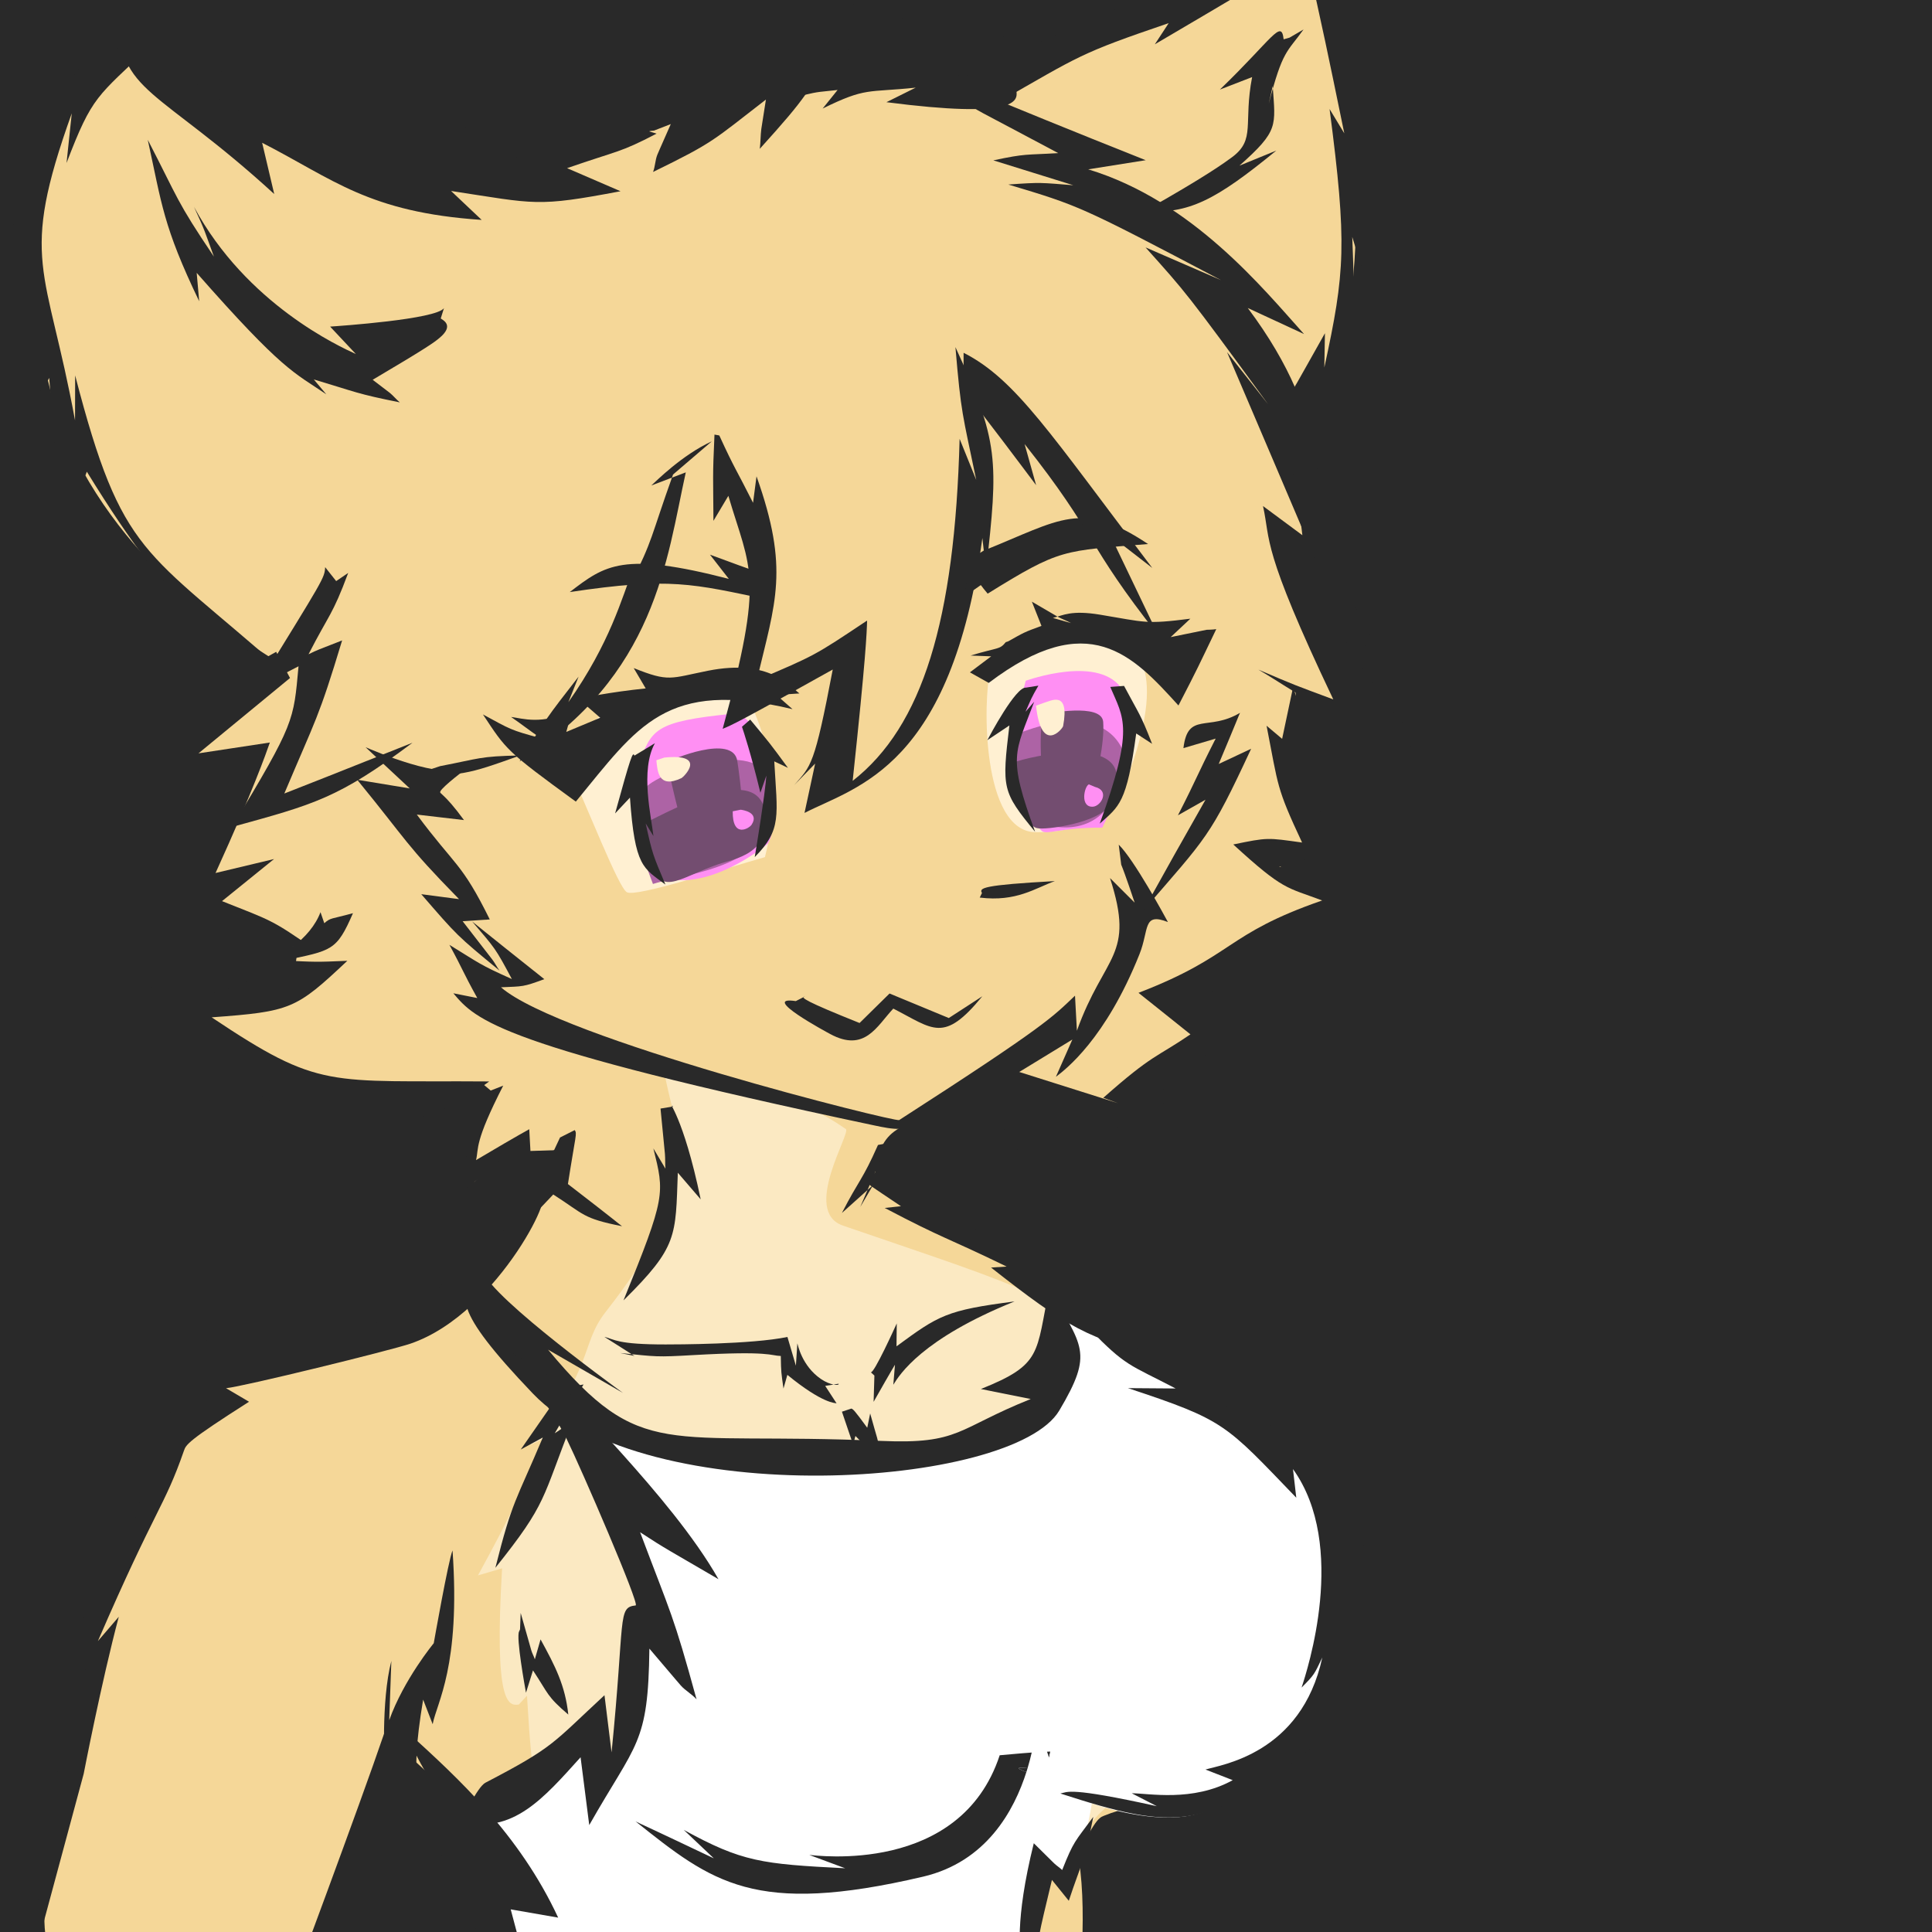 <?xml version="1.0" encoding="UTF-8" standalone="no"?>
<!DOCTYPE svg PUBLIC "-//W3C//DTD SVG 1.1//EN" "http://www.w3.org/Graphics/SVG/1.1/DTD/svg11.dtd">
<svg width="100%" height="100%" viewBox="0 0 2048 2048" version="1.1" xmlns="http://www.w3.org/2000/svg" xmlns:xlink="http://www.w3.org/1999/xlink" xml:space="preserve" xmlns:serif="http://www.serif.com/" style="fill-rule:evenodd;clip-rule:evenodd;stroke-linejoin:round;stroke-miterlimit:2;">
    <g id="Layer1">
        <rect x="0" y="0" width="2048" height="2048" style="fill:rgb(41,41,41);"/>
    </g>
    <g id="Layer3">
        <path d="M1099,2072.7C1088.03,2045.62 1104.26,1982.98 1106.22,1975.43L1129.64,1992.54C1159.69,1929.12 1164.28,1927.23 1170.12,1924.83C1251.29,1891.43 1348.65,1938.58 1428,1758.44C1450.64,1707.06 1422.49,1604.22 1407.29,1570.24C1385.43,1521.37 1362.67,1550.31 1247.12,1483.58L1269.93,1476.78C1213.09,1434.55 1126.51,1412.97 1082.52,1350.6L1098.69,1350.05C1017.78,1295.69 957.495,1301.91 985.241,1286.32C1009.23,1272.83 923.186,1259.01 927.61,1237.83C939.239,1182.15 963.431,1202.36 1038.94,1149.41C1063.62,1171 1062.85,1169.63 1084.92,1193.84L1082.8,1162.8C1230.23,1221.08 1261.07,1111.68 1273.62,1092.74C1263.81,1081.74 1254,1070.74 1244.19,1059.74C1344.54,1012.68 1402.09,964.139 1414.35,953.801C1392.09,940.092 1369.83,926.384 1347.57,912.675C1364.03,906.129 1380.48,899.583 1396.94,893.037C1383.66,859.232 1370.39,825.427 1357.12,791.622L1377.78,796.466C1376.25,774.791 1374.71,753.117 1373.18,731.443L1432.48,748.505C1428.94,736.266 1422.82,715.066 1368.87,602.532L1394.82,599.767C1368.51,487.746 1364.14,483.35 1416.3,380.638C1451.09,312.116 1445.57,-3.028 1387.76,-36.355C1309.29,-81.587 1155.63,123.611 911.063,86.993L916.961,63.701C864.741,77.218 813.465,82.374 802.651,94.631C772.902,128.346 769.767,123.427 730.143,146.178C730.071,135.021 729.998,123.865 729.926,112.708C646.769,173.896 633.951,142.512 538.948,181.424C423.06,228.889 290.347,139.684 272.284,127.543L267.701,157.105C236.392,131.958 150.059,49.996 137.679,58.612C-40.793,182.821 34.018,302.42 72.392,497.766L74.18,472.813C141.709,615.777 267.383,683.441 295.438,702.641L254.799,728.648L273.84,728.803C266.471,735.084 267.8,735.032 187.046,813.148C192.282,812.459 191.442,812.916 252.733,806.566C248.597,824.711 241.787,867.876 207.709,950.561C255.099,982.216 317.002,992.059 314.589,1012.98C309.79,1054.61 299.914,1051.77 258.205,1056.21C254.243,1056.63 254.599,1056.99 209.526,1066.74C228.066,1126.89 246.947,1110.55 330.244,1159.07C369.836,1182.13 495.868,1152.71 509.883,1149.44C502.998,1224.46 502.823,1244.68 502.751,1252.98C523.432,1231.52 540.449,1219.44 544.025,1216.9L543.86,1237.47C553.562,1232.5 552.592,1233.33 594.206,1216.56C566.092,1333.44 515.929,1334.03 463.584,1383.29C422.157,1422.28 315.633,1435.56 208.826,1471.92L226.108,1479.92C165.759,1564.77 177.979,1570.83 127.705,1662.79C112.666,1690.29 96.125,1713.06 84.328,1753L100.981,1745.07C82.086,1977.63 -47.228,2076.8 178.409,2192.06C454.274,2332.99 719.718,2331.41 778.476,2334.2C937.136,2341.74 1000.38,2262.63 1064.48,2249.07" style="fill:rgb(245,215,152);"/>
    </g>
    <g id="Layer4">
        <path d="M558.628,1797.51C562.168,1856.9 563.021,1855.67 568.698,1914.24C573.744,1901.31 578.789,1888.38 583.834,1875.46C633.604,2038.07 631.98,2039.83 643.606,2048.77C743.096,2125.28 944.024,2249.58 994.839,2176.65C1031.65,2123.81 1042.36,2134.07 1081.87,2083.37C1087.64,2075.95 1092.39,2069.86 1103.27,1967.79L1119.39,1994.38C1141.52,1960.39 1169.91,1877.34 1232.96,1912.71C1239.18,1916.2 1338.27,1888.34 1321.92,1878.31C1286.36,1856.5 1378.46,1880.78 1422.38,1749.24C1439.01,1699.44 1441.12,1573.95 1343.13,1520.3L1352.05,1537.08C1306.98,1503.17 1309.01,1501.41 1257.03,1477.33L1285.5,1481.99C1101.4,1365.62 1099.34,1369.86 893.574,1299.2C849.623,1284.11 902.337,1200.85 896.635,1196.87C837.677,1155.77 798.681,1159.49 705.009,1141.08C716.773,1198.12 723.38,1196.54 717.06,1253.43L711.39,1234.14C688.095,1318.93 695.38,1322.31 641.877,1390.88C614.71,1425.7 630.638,1449.65 561.701,1531.9L581.097,1522.62C543.505,1596.79 546.499,1597.32 506.635,1670.01L532.241,1662.46C523.718,1805.71 538.495,1808.66 549.993,1806.85" style="fill:rgb(251,233,194);"/>
    </g>
    <g id="Layer10">
    </g>
    <g transform="matrix(1,0,0,1.035,0,-75.166)">
        <g id="Layer11">
            <path d="M549.672,2092.09C533.927,2064.38 518.182,2036.66 502.437,2008.96C515.449,2011.45 528.461,2013.94 541.472,2016.43C535.263,1962.29 484.854,1913.38 407.05,1848.46C382.474,1918.42 303.79,2122.19 303.79,2122.19C303.79,2122.19 477.321,2150.93 516.857,2097.3C534.6,2073.24 511.113,2044.08 505.614,2032.58" style="fill:rgb(41,41,41);"/>
        </g>
    </g>
    <g transform="matrix(0.98,0.2,-0.2,0.98,365.962,-151.85)">
        <path d="M1222.33,2126.28C1210.19,2039 1200.42,1793.6 1068.08,1863.08C1009.51,1893.83 1030.9,2112.03 1074.24,2150.85C1103.9,2177.43 1181.77,2160.24 1185.96,2094.91" style="fill:rgb(245,215,152);"/>
    </g>
    <path d="M1126.71,2007.18C1147.07,1979.64 1157.39,1911.6 1157.39,1911.6C1157.39,1911.6 1206.12,1929.8 1249.71,1926.18C1288.59,1922.95 1323.38,1899.12 1315.86,1880.46C1438.98,1809.2 1408.53,1739.56 1416.66,1663.06C1424.83,1586.28 1399.97,1563.71 1346.56,1523.62L1356.35,1541.91C1304.04,1510.38 1305.57,1508.83 1249.71,1483L1267.63,1479.22C1224.69,1442.32 1136.96,1395.83 1130.1,1394.12C1123.6,1392.5 1123.54,1396.59 1115.7,1476.71L1115.07,1458.09C1081.28,1528.53 1057.43,1523.29 968.588,1544.39C942.132,1550.67 836.298,1575.81 629.454,1521.45C668.543,1578.81 669.996,1576.31 718.844,1625.81C701.235,1616.54 683.627,1607.27 666.018,1598C669.344,1608.61 687.93,1667.91 706.742,1730.92C706.742,1730.92 717.947,1765.4 718.921,1768.4C707.024,1755.57 695.128,1742.75 683.231,1729.92C672.476,1839.96 655.837,1862.27 639.174,1886.47C634.611,1869.14 633.809,1870.24 629.287,1853.47C565.683,1886.57 567.288,1888.09 508.303,1927.68C541.29,1968.23 542.952,1966.91 562.17,2015.1C547.03,2012.46 531.889,2009.82 516.749,2007.18C527.602,2071.59 526.552,2124.62 596.291,2140.41C828.269,2192.93 825.66,2200.26 1060.8,2239.97C1100.96,2246.76 1092.22,2144.52 1092.28,2073.62C1092.3,2047.56 1109.81,1990.72 1115.07,1980.1" style="fill:white;"/>
    <g id="Layer2">
        <path d="M553.364,1274.9C559.158,1292.76 371.334,1487.39 208.971,1410.87C222.643,1424.96 236.316,1439.04 249.988,1453.13C205.107,1447.58 206.277,1452.97 164.203,1468.71C178.917,1474.19 193.632,1479.67 208.346,1485.15C112.681,1505.99 202.228,1634.66 52.858,1712.45C67.217,1710.02 81.576,1707.58 95.936,1705.14C66.355,1738.91 73.26,1741.77 70.105,1786.82C77.918,1778.81 85.73,1770.8 93.543,1762.78C42.015,1892.89 33.514,2094.37 32.051,2121.4C53.949,2099.1 23.679,2121.4 23.679,2121.4L88.713,1880.31C88.713,1880.31 107.537,1782.77 125.912,1713.84L103.756,1739.63C165.79,1596.28 173.977,1598.15 194.952,1537.91C197.226,1531.38 198.551,1527.58 264.004,1485.91C255.87,1481.12 247.736,1476.34 239.602,1471.55C257.793,1469.87 413.998,1431.51 435.188,1424.29C530.451,1391.81 596.434,1247.8 569.44,1270.68" style="fill:rgb(41,41,41);"/>
        <path d="M1040.96,946.591C1037.65,941.28 1041.5,938.236 1118.22,933.991C1097.52,941.356 1077.56,956.285 1038.57,951.461" style="fill:rgb(41,41,41);"/>
        <path d="M853.154,1056.33C848.064,1057.16 853.265,1061.25 911.176,1084.43C912.479,1083.04 912.449,1083.11 942.955,1053.16C963.894,1061.83 984.833,1070.5 1005.77,1079.16C1017.61,1071.48 1029.46,1063.79 1041.3,1056.1C1000.21,1106.24 989.479,1090.91 946.932,1069.15C929.392,1087.85 916.737,1115.87 880.109,1096.15C876.548,1094.23 804.303,1055.35 843.588,1061.2" style="fill:rgb(41,41,41);"/>
        <path d="M713.556,1172.93C707.133,1167.81 724.025,1181.27 742.759,1271.36L718.517,1243.15C716.031,1310.7 718.778,1321.38 660.935,1378.46C706.076,1267.67 704.374,1265.17 692.604,1217.38L705.394,1238.81C704.933,1233.58 705.307,1228.29 704.846,1223.06C704.508,1219.22 704.5,1219.51 700.175,1175.13" style="fill:rgb(41,41,41);"/>
        <path d="M942.25,1211.4C925.795,1245.45 926.818,1245.08 911.954,1279.37L925.605,1256.09C914.555,1265.99 903.506,1275.9 892.456,1285.8C911.139,1249.51 913.745,1251.94 930.704,1213.72" style="fill:rgb(41,41,41);"/>
        <path d="M593.639,1205.82C573.382,1248.96 573.197,1247.63 559.825,1294.27L586.467,1266.21C619.772,1287.54 617.128,1291.43 659.388,1299.85C654.72,1296.38 655.134,1296.06 602.019,1255.14C610.284,1202.24 611.908,1201.89 609.237,1197.94" style="fill:rgb(41,41,41);"/>
        <path d="M509.417,1146.99C500.542,1150.67 506.674,1154.29 487.687,1265.14C505.007,1251.2 522.327,1237.25 539.648,1223.31L536.274,1248.68C541.337,1246.19 575.022,1229.67 600.144,1218.87C587.527,1219.27 574.909,1219.67 562.291,1220.07L561.028,1197C556.569,1199.71 556.414,1199.1 504.619,1229.76C507.728,1216.88 502.458,1211.39 533.418,1150.84L520.18,1156.03" style="fill:rgb(41,41,41);"/>
        <path d="M339.732,966.931C319.223,1021.96 209.286,1062.25 131.193,1016.68C168.005,1039.34 168.073,1047.81 265.556,1040.81C197.514,1061.35 189.049,1064.54 146.65,1038.23C339.934,1294.5 501.081,1158.39 518.58,1146.38C346.841,1145.09 339.892,1155.68 224.36,1078.42C308.664,1072.19 313.641,1069.8 368.193,1018.49C333.572,1020.01 334.599,1019.71 300.983,1018.18C352.12,1007.44 356.693,1008.18 374.162,968.019C350.559,974.506 350.677,972.56 343.765,978.639" style="fill:rgb(41,41,41);"/>
        <g id="Layer9">
            <path d="M1049.82,709.955C1041.81,742.099 1040.44,882.124 1098.23,882.203C1176.14,882.309 1189.89,839.202 1198.27,815.468C1275.94,595.345 1071.73,693.976 1049.82,709.955Z" style="fill:rgb(255,240,210);"/>
            <path d="M600.155,807.039C622.914,856.126 655.464,940.68 664.495,945.808C674.165,951.299 766.167,921.395 810.884,908.553C838.134,803.463 785.192,727.091 785.192,727.091C785.192,727.091 707.697,724.942 661.827,743.622C618.981,761.07 607.845,799.132 600.155,807.039Z" style="fill:rgb(255,240,210);"/>
            <g id="Layer5">
                <g transform="matrix(1,0,0,1,24,39)">
                    <path d="M649.033,784.435C650.538,794.17 658.92,882.731 674.496,889.316C723.413,909.996 788.967,856.632 789.92,855.22C807.027,829.858 786.181,714.292 753.217,717.533C668.22,725.89 667.123,734.706 652.985,771.134" style="fill:rgb(255,143,243);"/>
                </g>
                <g transform="matrix(1,0,0,1,-15.72,42.047)">
                    <path d="M1086.76,763.685C1081.38,800.161 1119.63,838.449 1119.9,838.673C1125.56,843.463 1138.87,835.095 1184.23,835.276C1189.38,824.735 1232.78,735.854 1206.29,690.307C1183.14,650.504 1104.03,679.373 1103.05,679.582C1100.98,687.01 1091.68,720.519 1087,774.594" style="fill:rgb(255,143,243);"/>
                </g>
                <g id="Layer6">
                    <g transform="matrix(1,0,0,1,24,39)">
                        <path d="M655.512,802.922C657.947,782.627 777.105,741.992 789.985,786.204C817.281,879.901 708.015,885.16 668.15,898.053C652.854,858.5 656.438,858.281 654.659,816.342" style="fill:rgb(173,99,165);"/>
                    </g>
                    <g transform="matrix(1,0,0,1,-15.72,42.047)">
                        <path d="M1092.99,736.344C1192.65,696.245 1207.27,756.747 1207.21,757.602C1201.84,846.24 1140.27,835.38 1131.82,833.89C1097.47,827.832 1089.88,824.932 1086.81,765.037" style="fill:rgb(173,99,165);"/>
                    </g>
                    <g id="Layer7">
                        <g transform="matrix(1,0,0,1,24,39)">
                            <path d="M653.211,835.755C654.612,839.787 776.724,760.826 786.75,820.98C794.365,866.672 753.924,871.368 737.305,877.16C692.663,892.719 674.897,914.301 663.115,867.701" style="fill:rgb(115,77,112);"/>
                        </g>
                        <g transform="matrix(1,0,0,1,-15.72,42.047)">
                            <path d="M1090.6,766.141C1101.45,761.279 1233.96,727.812 1191.48,811.425C1182.27,829.542 1124.3,838.498 1114.52,835.694C1100.3,831.617 1090.3,788.128 1088.43,782.714" style="fill:rgb(115,77,112);"/>
                        </g>
                        <g transform="matrix(1,0,0,1,24,39)">
                            <path d="M701.713,846.401C700.061,840.246 681.858,772.424 684.527,768.615C685.839,766.743 752.947,738.252 757.547,767.574C758.212,771.816 763.355,804.603 762.166,821.051C761.512,830.092 757.159,826.78 725.082,836.162" style="fill:rgb(115,77,112);"/>
                        </g>
                        <g transform="matrix(1,0,0,1,-15.72,42.047)">
                            <path d="M1119.69,785.116C1119.44,749.807 1117.63,750.197 1120.52,715.074C1125.24,714.62 1183.67,702.522 1185.15,723.201C1186.81,746.457 1177.55,782.671 1176.26,787.719C1173.62,787.935 1171.05,788.77 1168.41,788.986C1165.45,789.228 1165.66,789.172 1131.35,791.496" style="fill:rgb(115,77,112);"/>
                        </g>
                        <g id="Layer8">
                            <g transform="matrix(1,0,0,1,24,39)">
                                <path d="M671.774,766.892C672.925,778.355 673.815,797.458 698.437,785.804C700.488,784.833 726.604,759.454 680.233,764.055" style="fill:rgb(255,240,210);"/>
                            </g>
                            <g transform="matrix(1,0,0,1,-15.72,42.047)">
                                <path d="M1113.95,706.016C1119.53,758.165 1142.14,730.507 1142.66,727.678C1149.87,688.947 1129.32,701.14 1122.98,702.739" style="fill:rgb(255,240,210);"/>
                            </g>
                            <g transform="matrix(1,0,0,1,-15.72,42.047)">
                                <path d="M1169.95,789.393C1165.01,791.583 1160.28,814.136 1174.43,813.068C1182.86,812.432 1192.39,796.059 1176.46,792.125" style="fill:rgb(255,143,243);"/>
                            </g>
                            <g transform="matrix(1,0,0,1,24,39)">
                                <path d="M752.719,821.011C752.338,850.099 770.194,839.089 772.689,835.295C781.456,821.962 762.724,819.53 761.162,819.327" style="fill:rgb(255,143,243);"/>
                            </g>
                        </g>
                    </g>
                </g>
            </g>
        </g>
        <path d="M1185.91,895.384C1202.29,911.445 1234.34,970.566 1238.04,977.401C1211.06,966.844 1218.36,985.301 1207.88,1011.52C1171.86,1101.66 1129.32,1133.87 1119.29,1141.47C1125.11,1128.29 1130.93,1115.11 1136.75,1101.94C973.07,1202.51 969.511,1202.04 926.093,1192.85C527.507,1108.46 504.681,1081.45 480.566,1052.92L505.945,1057.96C490.006,1029.18 491.663,1029.57 476.408,1001.57C509.267,1021.73 507.865,1022.28 542.601,1037.83C525.049,1004.94 525.207,1005.79 500.52,976.837C506.71,981.632 506.359,981.837 576.988,1037.94C554.247,1046.34 554.852,1045.51 531.052,1046.57C593.412,1101 949.407,1189.74 953.15,1187.33C1110.95,1085.76 1116.14,1077.59 1139.55,1055.46L1141.56,1092.62C1170.79,1011.13 1203.63,1014.08 1176.66,930.795C1185.37,939.482 1194.08,948.169 1202.79,956.856C1201.71,953.612 1192.72,926.588 1188.53,916.579" style="fill:rgb(41,41,41);"/>
        <path d="M479.712,2121.4L434.569,1973.52C451.177,1876.26 432.154,1899.88 448.546,1801.66L458.65,1827.73C462.947,1804.67 488.349,1767.04 479.712,1643.54C475.379,1653.41 459.794,1741.88 459.794,1741.88C459.794,1741.88 427.992,1780.34 412.58,1823.51L414.855,1760.65C403.671,1803.38 407.749,1874.29 407.749,1874.29L407.749,2033.67L479.712,2121.4Z" style="fill:rgb(41,41,41);"/>
        <path d="M579.992,2168.22C564.343,2158.52 469.724,1980.16 460.841,1963.42C483.095,1973.79 505.35,1984.16 527.604,1994.53C422.34,1845.38 433.935,1838.51 433.476,1837.42C485.315,1884.75 550.41,1943.97 591.679,2032.76L541.364,2024C552.008,2063.98 562.653,2103.97 573.297,2143.96" style="fill:rgb(41,41,41);"/>
        <g transform="matrix(1,0.026,-0.026,1,46.596,-15.073)">
            <path d="M579.69,752.914C548.006,769.777 527.12,762.861 514.98,761.679C531.378,772.559 530.414,772.471 546.932,783.354C514.182,775.454 514.874,774.931 485.108,759.798C510.795,796.494 510.298,797.547 585.892,849.581C649.604,767.998 677.672,717.021 812.904,745.681C807.08,740.817 801.257,735.952 795.434,731.088C803.549,730.338 811.664,729.589 819.779,728.84C809.939,721.986 787.501,692.557 722.334,707.299C682.396,716.334 681.543,720.661 643.543,706.532L656.794,727.751C619.272,732.574 591.348,739.235 585.729,740.576L609.438,760.064C597.575,765.388 585.712,770.712 573.849,776.036" style="fill:rgb(41,41,41);"/>
        </g>
        <g transform="matrix(0.913,0,0,1,89.826,0)">
            <path d="M1069.38,680.705C1062.17,688.859 1061.17,685.92 1028.5,694.904C1036.48,695.186 1044.46,695.468 1052.44,695.749C1044.2,701.403 1035.97,707.057 1027.73,712.711C1035.01,716.444 1042.29,720.178 1049.57,723.911C1165.43,643.75 1216.76,694.4 1269.85,747.835C1292.93,707.176 1292.3,707.649 1313.76,666.912C1310.1,667.522 1302.63,667.592 1302.63,667.592C1302.63,667.592 1299.54,668.168 1260.85,675.361L1283.67,655.847C1231.07,661.962 1231.68,659.563 1178.76,651.576C1145.59,646.57 1135.84,652.221 1124.14,655.049C1131.15,656.858 1138.15,658.667 1145.16,660.476C1140.12,657.935 1134.66,656.286 1129.62,653.745C1127.2,652.523 1127.41,652.564 1099.68,637.797C1103.39,646.353 1107.1,654.91 1110.81,663.466C1090.38,670.274 1091,670.252 1071.98,679.938" style="fill:rgb(41,41,41);"/>
        </g>
        <g transform="matrix(1,0,0,1,-15.72,42.047)">
            <path d="M1207.27,685.044C1223.28,715.212 1224.35,713.919 1236.99,746.43C1231.38,742.769 1225.77,739.108 1220.16,735.448C1210.13,809.594 1202.01,812.649 1181.52,830.993C1218.41,729.208 1206.89,719.743 1192.65,686.117" style="fill:rgb(41,41,41);"/>
        </g>
        <g transform="matrix(1,0,0,1,-15.72,42.047)">
            <path d="M1103.25,686.872C1092.46,685.792 1064.9,737.709 1062.31,742.595C1070.11,737.386 1077.91,732.177 1085.71,726.968C1077.71,793.965 1077.94,796.964 1112.99,839.73C1083.46,759.033 1091.52,756.517 1112,701.865L1102.81,712.45C1109.16,698.159 1108.55,698.442 1116.47,684.773" style="fill:rgb(41,41,41);"/>
        </g>
        <g transform="matrix(1,0,0,1,24,39)">
            <path d="M771.242,723.767C792.251,749.106 791.956,748.587 811.239,774.917L796.763,768.089C799.972,825.528 805.036,840.266 776.064,869.553C786.575,805.356 787.798,790.195 788.359,783.244L782.057,801.336C771.839,759.25 764.37,736.911 762.528,731.402" style="fill:rgb(41,41,41);"/>
        </g>
        <g transform="matrix(1,0,0,1,24,39)">
            <path d="M648.537,761.993C646.749,757.141 644.652,763.007 628.023,823.289C633.273,817.695 638.523,812.1 643.774,806.505C648.959,880.251 657.983,881.199 681.36,898.637C668.026,866.856 667.809,867.259 660.457,833.9L668.671,847.239C666.499,827.342 654.354,777.193 670.226,748.83" style="fill:rgb(41,41,41);"/>
        </g>
        <path d="M1254.48,793.051C1259.19,754.04 1280.79,775.692 1314.48,755.621C1312.52,759.892 1313.08,759.393 1291.89,809.838C1303.35,804.469 1314.8,799.1 1326.26,793.731C1282.37,888.045 1279.91,886.531 1211.88,965.332C1244.87,906.12 1244.46,906.628 1277.91,847.724L1248.66,864.256C1269.37,823.701 1267.81,823.957 1288.66,782.954" style="fill:rgb(41,41,41);"/>
        <path d="M490.675,812.489C471.865,828.517 395.235,795.414 387.511,792.078C403.123,806.638 418.736,821.198 434.348,835.757C415.777,832.693 397.205,829.629 378.634,826.565C432.634,892.579 429.252,894.62 486.601,953.105C483.409,952.605 484.101,952.948 446.564,947.872C484.829,992.058 484.153,991.611 529.525,1028.89C526.718,1025.16 524.675,1020.89 521.868,1017.17C519.396,1013.88 519.538,1014.15 490.417,976.534C500.005,975.905 509.593,975.275 519.182,974.645C488.991,913.613 482.741,918.576 441.839,863.472C458.504,865.421 475.169,867.37 491.834,869.319C470.028,839.524 465.515,841.797 466.793,838.917C469.144,833.62 495.022,814.197 497.632,812.239" style="fill:rgb(41,41,41);"/>
        <path d="M757.382,460.676C755.228,506.755 756.052,506.023 756.284,552.107L772.09,525.588C795.513,605.225 810.8,608.987 766.068,772.584C775.877,768.558 782.319,765.915 882.742,709.726C863.27,812.069 859.821,811.663 841.963,832.17L864.086,809.436C860.332,826.869 856.577,844.301 852.823,861.733C908.651,833.152 1008.3,813.807 1041.35,570.303L1045.24,604.668C1058.55,487.497 1058.95,468.418 1012.8,367.967C1018.82,439.227 1020.24,438.262 1034.85,508.739C1028.98,494.222 1023.1,479.704 1017.23,465.187C1012.12,658.158 977.876,769.815 903.863,827.747C917.999,695.47 918.747,671.445 919.172,657.801C863.181,695.217 863.652,694.849 802.252,720.973C822.047,637.741 836.993,603.425 801.943,504.925L798.265,532.993C780.187,496.995 779.272,498.206 762.489,461.596" style="fill:rgb(41,41,41);"/>
        <path d="M344.682,601.22C344.004,612.985 343.219,613.22 271.832,729.248L316.453,706.304C311.073,764.587 312.669,765.933 246.022,876.6C333.357,852.518 358.327,846.401 437.253,787.343C361.481,817.64 312.281,836.9 301.395,841.161C335.165,761.041 337.43,762.43 362.666,678.875C336.276,689.297 337.116,688.512 327.052,693.554C349.129,650.482 352.258,652.62 369.109,607.325L356.357,615.981" style="fill:rgb(41,41,41);"/>
        <path d="M1386.26,517.429C1389.18,531.227 1378.33,535.615 1468.48,704.831C1449.23,686.129 1429.98,667.426 1410.73,648.723C1424.16,671.841 1429.69,697.66 1510.59,796.138C1400.16,756.858 1373.51,733.006 1333.95,709.828C1373.61,726.85 1372.43,726.151 1413.34,741.392C1336.55,579.85 1347.12,573.703 1338.85,536.444C1352.75,546.741 1366.65,557.037 1380.56,567.334L1376.81,535.726" style="fill:rgb(41,41,41);"/>
        <path d="M1036.65,1157.32C1054.07,1182.61 1071.48,1207.89 1088.9,1233.18L1088.8,1171.82C1187.19,1202.43 1187.57,1196.25 1265.41,1188.51C1251.4,1180.02 1237.4,1171.53 1223.39,1163.04C1273.56,1123.05 1302.65,1096.07 1309.27,1089.93C1269.02,1062.28 1269.42,1062.42 1265,1059.72C1365.33,1018.14 1384.47,986.081 1451.39,926.32C1402.05,926.775 1403.25,927.799 1355.96,918.632C1362.5,917.042 1362.04,916.201 1437.26,896.833C1395.05,857.026 1393.49,858.436 1368.14,806.577L1400.9,820.942C1400.57,819.804 1400.92,820.918 1370.75,728.255C1366.87,746.573 1362.99,764.891 1359.11,783.208L1342.62,769.311C1355.31,834.149 1352.67,834.127 1380.26,893.128C1343.22,887.93 1344.06,887.607 1307.32,895.168C1361.35,944.655 1363.56,940.125 1401.54,954.531C1297.69,990.517 1309.16,1013.06 1206.86,1052.44C1225.22,1067.12 1243.58,1081.79 1261.93,1096.46C1225.08,1121.59 1222.53,1116.85 1169.54,1163.74L1185.18,1169.44C1146.27,1157.14 1107.37,1144.84 1068.46,1132.54" style="fill:rgb(41,41,41);"/>
        <path d="M292.768,690.943C234.295,724.259 232.6,718.585 166.919,734.649C193.132,738.011 219.345,741.373 245.558,744.735C185.369,788.814 186.253,788.141 147.063,819.822C176.785,825.903 206.507,831.985 236.229,838.067C187.547,953.216 180.723,949.27 158.279,973.088C246.195,992.281 245.001,994.827 333.588,1006.64C287.851,974.646 287.81,976.065 235.357,955.233C237.009,953.989 236.948,954.001 290.482,910.624C269.814,915.555 249.147,920.487 228.48,925.418C268.683,837.037 282.111,798.418 286.048,787.097C260.833,790.924 235.617,794.752 210.401,798.579C242.74,771.962 275.078,745.345 307.417,718.727" style="fill:rgb(41,41,41);"/>
        <path d="M1027.63,593.297C1025.77,606.375 1023.9,619.454 1022.03,632.533C1031.08,626.222 1030.19,626.878 1039.38,620.44C1040.15,619.905 1039.38,620.44 1046.97,629.297C1124.28,581.316 1126.4,584.015 1216.97,576.702C1146.23,529.484 1124.75,550.799 1042.55,583.767" style="fill:rgb(41,41,41);"/>
        <path d="M810.981,609.054C806.371,607.207 806.246,607.873 752.597,587.977L772.59,613.647C660.295,584.63 641.718,598.685 603.965,627.623C710.384,611.652 734.017,618.78 814.832,635.794" style="fill:rgb(41,41,41);"/>
        <path d="M754.539,467.837C722.696,482.461 695.494,510.185 690.358,514.665C702.557,510.022 714.757,505.378 726.957,500.735C706.46,593.436 695.577,716.04 550.784,807.125C579.764,760.36 579.344,760.942 613.341,717.237L602.474,744.389C647.206,680.666 658.894,634.299 671.249,603.041L668.581,618.789C692.551,571.524 689.24,570.671 713.464,503.002" style="fill:rgb(41,41,41);"/>
        <path d="M445.751,819.038L429.581,823.08C492.585,821.231 492.587,821.927 551.389,800.821C507.638,801.685 509.074,803.997 466.626,812.112" style="fill:rgb(41,41,41);"/>
        <path d="M52.173,400.607C58.462,482.668 57.721,481.333 67.732,562.149C75.84,541.439 83.948,520.728 92.055,500.018C190.543,660.077 224.818,666.163 301.489,712.625C152.526,580.929 129.685,590.759 79.663,397.946L79.531,445.608C49.327,280.995 19.603,277.64 76.077,120.094L70.537,172.785C98.191,100.435 102.811,103.162 158.955,49.038C100.229,53.159 101.918,53.44 43.379,59.904L84.378,72.103C32.41,145.53 29.596,143.562 -0.689,228.047L13.323,218.19C20.735,318.828 12.307,319.371 43.987,416.18" style="fill:rgb(41,41,41);"/>
        <path d="M675.441,135.434C657.148,171.22 469.773,114.845 452.587,109.675C485.077,129.301 517.567,148.926 550.057,168.552C533.05,167.238 415.917,158.184 339.642,134.098C278.967,114.937 283.253,108.781 232.11,71.654C240.826,87.788 249.541,103.923 258.257,120.058C182.022,81.748 197.225,62.662 126.564,17.371C124.2,98.285 167.835,93.161 290.691,205.688C286.423,187.574 282.154,169.461 277.886,151.348C353.549,190.068 390.499,225.038 510.591,233.106C499.776,222.882 488.961,212.658 478.146,202.434C568.57,216.22 568.327,219.667 657.786,202.717L601.109,178.25C656.407,159.081 656.289,162.346 696.042,141.654" style="fill:rgb(41,41,41);"/>
        <path d="M470.635,326.614C462.368,338.529 359.693,345.548 349.933,346.215C359.026,355.899 368.12,365.583 377.214,375.266C360.327,367.587 261.292,322.55 205.642,219.259C217.77,245.534 216.919,245.201 226.751,272.029C186.565,212.504 189.463,211.612 156.626,148.171C171.583,216.36 172.761,239.457 211.142,319.321C210.261,309.297 209.381,299.272 208.5,289.248C300.337,393.698 311.672,394.709 345.87,417.96L332.637,402.219C378.514,415.902 377.485,417.262 423.828,426.539C420.069,423.446 417.009,419.563 413.25,416.47C411.836,415.307 411.902,415.442 395.053,402.587C454.702,367.382 460.327,362.776 465.467,358.567C482.714,344.446 468.574,339.009 467.204,337.564" style="fill:rgb(41,41,41);"/>
        <path d="M643.69,143.202C707.285,109.199 704.245,106.104 764.085,66.477C762.937,71.102 763.829,69.941 751.793,124.764C830.528,49.272 820.185,41.19 894.79,-36.898C916.856,35.554 901.776,57.895 897.043,92.266C896.372,72.873 895.702,53.479 895.031,34.085C854.803,100.293 856.814,100.847 805.402,157.762C806.297,150.768 806.128,143.665 807.023,136.672C807.344,134.171 807.386,134.365 811.915,105.536C755.457,149.141 757.21,150.588 692.271,182.286C694.522,176.504 694.473,169.994 696.724,164.212C697.759,161.551 697.786,161.791 711.071,131.53L693.212,138.462" style="fill:rgb(41,41,41);"/>
        <path d="M1054.74,105.224C1067.49,110.472 1134.87,138.214 1214.5,169.813C1194.18,173.045 1173.86,176.278 1153.54,179.511C1264.26,213.081 1339.54,306.688 1382.32,354.108L1322.69,326.5C1414.01,448.301 1397.84,531.933 1394.86,594.177C1387.33,576.497 1314.75,405.872 1300.7,373.249L1344.21,428.502C1257.26,309.538 1257.2,310.094 1214.31,262.247L1294.35,296.966C1143.92,217.724 1143.91,218.207 1068.87,195.605C1104.18,193.065 1103.01,193.648 1137.77,196.358C1109.51,187.566 1081.25,178.773 1052.99,169.98C1087.94,162.524 1087.02,164.421 1121.78,162.305C1032.87,114.711 1032.01,115.991 1025.75,108.658" style="fill:rgb(41,41,41);"/>
        <path d="M836.815,81.214C901.177,56.097 898.344,53.057 957.031,17.026C943.634,48.023 944.626,47.635 931.037,79.202C942.82,78.735 1073.83,73.54 1077.42,96.467C1079.14,107.396 1076.96,126.083 939.661,108.327C950.005,103.184 960.349,98.04 970.693,92.896C919.201,98.336 918.363,92.276 872.049,115.06L887.881,95.369C868.826,97.602 869.347,96.617 850.65,101.077" style="fill:rgb(41,41,41);"/>
        <path d="M1366.92,416.71C1371.53,413.03 1370.99,412.532 1404.49,353.232C1404.27,365.352 1404.06,377.472 1403.84,389.591C1425.86,288.418 1428.05,258.578 1409.41,115.577L1425.01,141.339C1404.79,43.051 1404.95,43.838 1383.27,-53.942C1439.84,27.501 1432.8,30.574 1469.37,122.938L1440.83,85.915C1450.71,171.644 1453.68,170.904 1451.5,310.142C1445.48,290.483 1439.46,270.823 1433.44,251.163C1437.73,362.126 1440.05,422.102 1371.16,515.265" style="fill:rgb(41,41,41);"/>
        <path d="M1022.59,83.985C1046.72,57.29 1070.84,30.595 1094.96,3.9L1082.63,52.983C1259.89,-26.973 1306.98,-37.855 1369.73,-38.94C1298.8,3.125 1235.83,40.122 1224.17,46.971L1238.87,24.523C1143.84,56.915 1145.62,58.476 1057.35,108.901" style="fill:rgb(41,41,41);"/>
        <path d="M1360.71,41.68C1358.26,19.753 1349.09,40.971 1293.14,94.951C1304.53,90.538 1315.91,86.125 1327.3,81.712C1317.77,130.982 1331.43,147.86 1305.94,166.694C1298.92,171.88 1278.62,186.888 1213.01,223.806C1259.9,227.151 1288.55,212.321 1352.92,159.617C1339.91,164.943 1326.89,170.269 1313.87,175.595C1355.79,138.307 1351.99,133.873 1349.13,91.201L1344.93,109.943C1359.7,52.833 1364.21,55.768 1381.8,31.262L1366.96,39.896" style="fill:rgb(41,41,41);"/>
        <path d="M1031.11,426.578C1032.53,426.456 1093.04,507.261 1098.34,514.34L1086.11,470.703C1163.45,568.417 1150.47,575.556 1227.66,673.161C1210.82,638.005 1193.98,602.85 1177.13,567.695L1221.45,602.036C1113.75,460.541 1077.19,402.325 1021.46,373.958L1021.37,395.25" style="fill:rgb(41,41,41);"/>
        <path d="M888.935,1466.81C889.994,1469.1 880.052,1468.59 870.1,1461.71C849.891,1447.74 845.74,1425.38 845.23,1424.04L843.676,1447.67L834.712,1417.23C796.948,1425.11 715.871,1425.17 705.516,1425.17C654.08,1425.21 651.572,1419.8 640.676,1417.12C651.294,1423.86 661.912,1430.6 672.531,1437.34L657.388,1434.25C696.322,1438.21 695.634,1438.71 735.186,1436.44C816.879,1431.77 816.586,1437.11 827.668,1437.4C827.971,1455.25 828.118,1454.7 830.522,1471.94L834.628,1457.41C872.243,1488.15 885.258,1487.12 886.796,1487.6L874.765,1469.1" style="fill:rgb(41,41,41);"/>
        <path d="M923.078,1454.65C926.309,1456.45 948.663,1407.16 950.6,1402.89C950.51,1410.98 950.419,1419.07 950.329,1427.16C995.162,1394.28 1002.95,1388.93 1075.47,1379.57C977.086,1419.3 953.535,1457.26 946.959,1467.86L948.7,1446.68C946.93,1449.85 946.707,1449.54 926.061,1485.99C926.342,1476.71 926.622,1467.44 926.902,1458.17" style="fill:rgb(41,41,41);"/>
        <path d="M931.284,1238.58C978.05,1257.26 977.548,1256.83 1022.83,1277.44C1012.07,1278.14 1001.31,1278.84 990.545,1279.54C1059.69,1323.38 1066.34,1309.23 1135.17,1352.97C1127.12,1354.12 1119.07,1355.27 1111.01,1356.42C1168.84,1398.65 1167.33,1399.91 1229.74,1436.15C1156.33,1421.58 1130.55,1406.52 1050.56,1343.66L1067.09,1342.61C1002.26,1311.05 1001.44,1313.96 937.824,1280.47L955.065,1278.64C920.252,1255.04 918.185,1254.94 919.825,1251.8" style="fill:rgb(41,41,41);"/>
        <path d="M1093.74,2113.89C1099.88,2052.54 1100.67,2053.35 1115.09,1992.79C1121.05,2000.17 1127.01,2007.55 1132.97,2014.92C1146.37,1974.26 1149.08,1975.88 1158.93,1925.96C1139.33,1952.57 1138.3,1951.2 1125.96,1982.3C1123.27,1979.72 1120.05,1977.74 1117.36,1975.15C1115.62,1973.48 1115.77,1973.58 1095.86,1953.9C1074.96,2038.31 1081.95,2069.21 1082.18,2084.28" style="fill:rgb(41,41,41);"/>
        <path d="M1193.34,1423.43C1204.68,1429.4 1235.8,1445.78 1341.38,1484.57C1319.92,1483.99 1298.46,1483.4 1277,1482.82C1561.83,1562.8 1410.13,1836.78 1396.36,1848.01C1280.63,1942.47 1245.05,1940.31 1124.04,1901.2C1131.9,1899.66 1132.58,1893.94 1226.25,1914.61L1199.69,1900.96C1217.21,1900.86 1264.28,1910.53 1306.74,1887.04C1297.11,1883.29 1287.49,1879.54 1277.86,1875.79C1294.11,1870.75 1379.52,1859.38 1401.69,1757.01C1393.08,1774.95 1393.65,1774.87 1379.73,1788.9C1385.52,1771.28 1429.1,1638.62 1370.61,1557.27C1371.77,1567.39 1372.94,1577.51 1374.11,1587.63C1298.61,1509.32 1299.12,1505.72 1195.62,1471.47C1212.5,1471.6 1229.38,1471.72 1246.26,1471.85C1196,1445.68 1193.99,1448.87 1154.71,1408.6" style="fill:rgb(41,41,41);"/>
        <path d="M892.479,1496.45C896.434,1508.09 900.39,1519.73 904.345,1531.37L906.8,1522.19C919.607,1535.18 919.042,1534.9 933.596,1545.6C930.978,1524.31 929.643,1525 922.415,1498.31L919.314,1513.49C905.411,1494.42 904.451,1494 902.522,1493.14" style="fill:rgb(41,41,41);"/>
        <path d="M1088.3,1877.55C1074.96,1919.88 1045.21,1973.68 978.585,1989.32C799.311,2031.41 754.924,1995.35 673.679,1930.72C680.231,1934.03 679.382,1933.16 756.68,1969.92L724.822,1939.77C786.741,1973.66 807.149,1975.93 895.913,1980.44L857.924,1966.32C864.215,1966.69 1017.81,1988.07 1059.73,1860.64C1068.75,1859.95 1079.52,1858.74 1093.65,1857.77C1092.47,1862.95 1091.03,1868.51 1089.29,1874.32C1080.13,1873.43 1075.65,1873.59 1085.36,1877.47C1086.25,1877.82 1086.91,1878.09 1088.3,1877.55Z" style="fill:rgb(41,41,41);"/>
        <path d="M1109.91,1856.87C1111.02,1856.82 1112.14,1856.78 1113.28,1856.73C1113.1,1857.67 1112.92,1858.52 1112.76,1859.28C1112.21,1859.72 1111.67,1860.16 1111.15,1860.58L1109.91,1856.87Z" style="fill:rgb(41,41,41);"/>
        <path d="M1088.3,1877.55C1086.91,1878.09 1086.25,1877.82 1085.36,1877.47C1075.65,1873.59 1080.13,1873.43 1089.29,1874.32C1088.97,1875.38 1088.64,1876.46 1088.3,1877.55Z" style="fill:rgb(41,41,41);"/>
        <path d="M1112.76,1859.28C1112.4,1860.97 1112.12,1862.23 1111.98,1863.08L1111.15,1860.58C1111.67,1860.16 1112.21,1859.72 1112.76,1859.28Z" style="fill:rgb(41,41,41);"/>
        <path d="M599.312,1468.56C583.554,1491.22 567.795,1513.88 552.036,1536.53L575.401,1523.8C546.644,1592.08 543.215,1589.9 525.115,1661.93C580.631,1592.64 574.093,1589.39 606.823,1506.86L588.048,1519.32C598.22,1502.07 608.392,1484.83 618.564,1467.59C612.853,1468.65 607.142,1469.72 601.431,1470.78" style="fill:rgb(41,41,41);"/>
    </g>
    <g id="Layer12">
        <path d="M511.512,1342.33C502.075,1361.43 647.501,1467.18 660.477,1476.62C633.976,1461.32 607.475,1446.02 580.974,1430.72C680.654,1550.46 703.465,1517.22 934.02,1527.42C1017.9,1531.13 1014.28,1514.3 1092.62,1483.01L1039.77,1472.41C1105.28,1446.24 1097.96,1434.76 1112.3,1365.75C1147.11,1427.88 1159.83,1432.97 1122.87,1495.25C1074.07,1577.49 684.985,1602.91 564.775,1477.12C477.743,1386.05 485.868,1371.41 508.501,1351.29" style="fill:rgb(41,41,41);"/>
        <path d="M601.02,1469.69C594.978,1479.33 710.006,1583.05 761.612,1674.01C706.734,1641.88 707.265,1643.02 678.535,1624.24C711.758,1712.51 713.465,1710.6 738.371,1801.35C733.447,1795.82 726.594,1792.23 721.671,1786.7C718.94,1783.63 719.205,1783.8 688.377,1747.61C687.15,1849.46 674.672,1846.42 624.62,1934.68C621.559,1910.71 618.497,1886.74 615.436,1862.76C576.12,1906.3 543.785,1944.55 488.761,1931.38C490.407,1927.83 505.956,1894.24 514.562,1889.75C587.82,1851.55 584.749,1848.82 640.778,1797L648.29,1857.63C662.668,1714.29 654.275,1703.98 673.827,1701.81C678.54,1701.29 616.698,1558.02 600.666,1525.31C596.906,1517.64 591.695,1507 543.883,1434.84" style="fill:rgb(41,41,41);"/>
        <path d="M550.266,1729.41C546.868,1735.55 556.628,1789.22 557.564,1794.36C560.039,1786.47 562.515,1778.58 564.99,1770.68C581.759,1796.01 579.306,1797.7 602.426,1817.53C599.145,1786.66 588.506,1766.06 573.019,1737.83L566.935,1758.95C565.982,1755.77 564.223,1752.86 563.27,1749.68C562.318,1746.5 562.43,1746.72 551.936,1709.76L551.264,1727.19" style="fill:rgb(41,41,41);"/>
    </g>
    <g id="Layer13">
    </g>
</svg>

